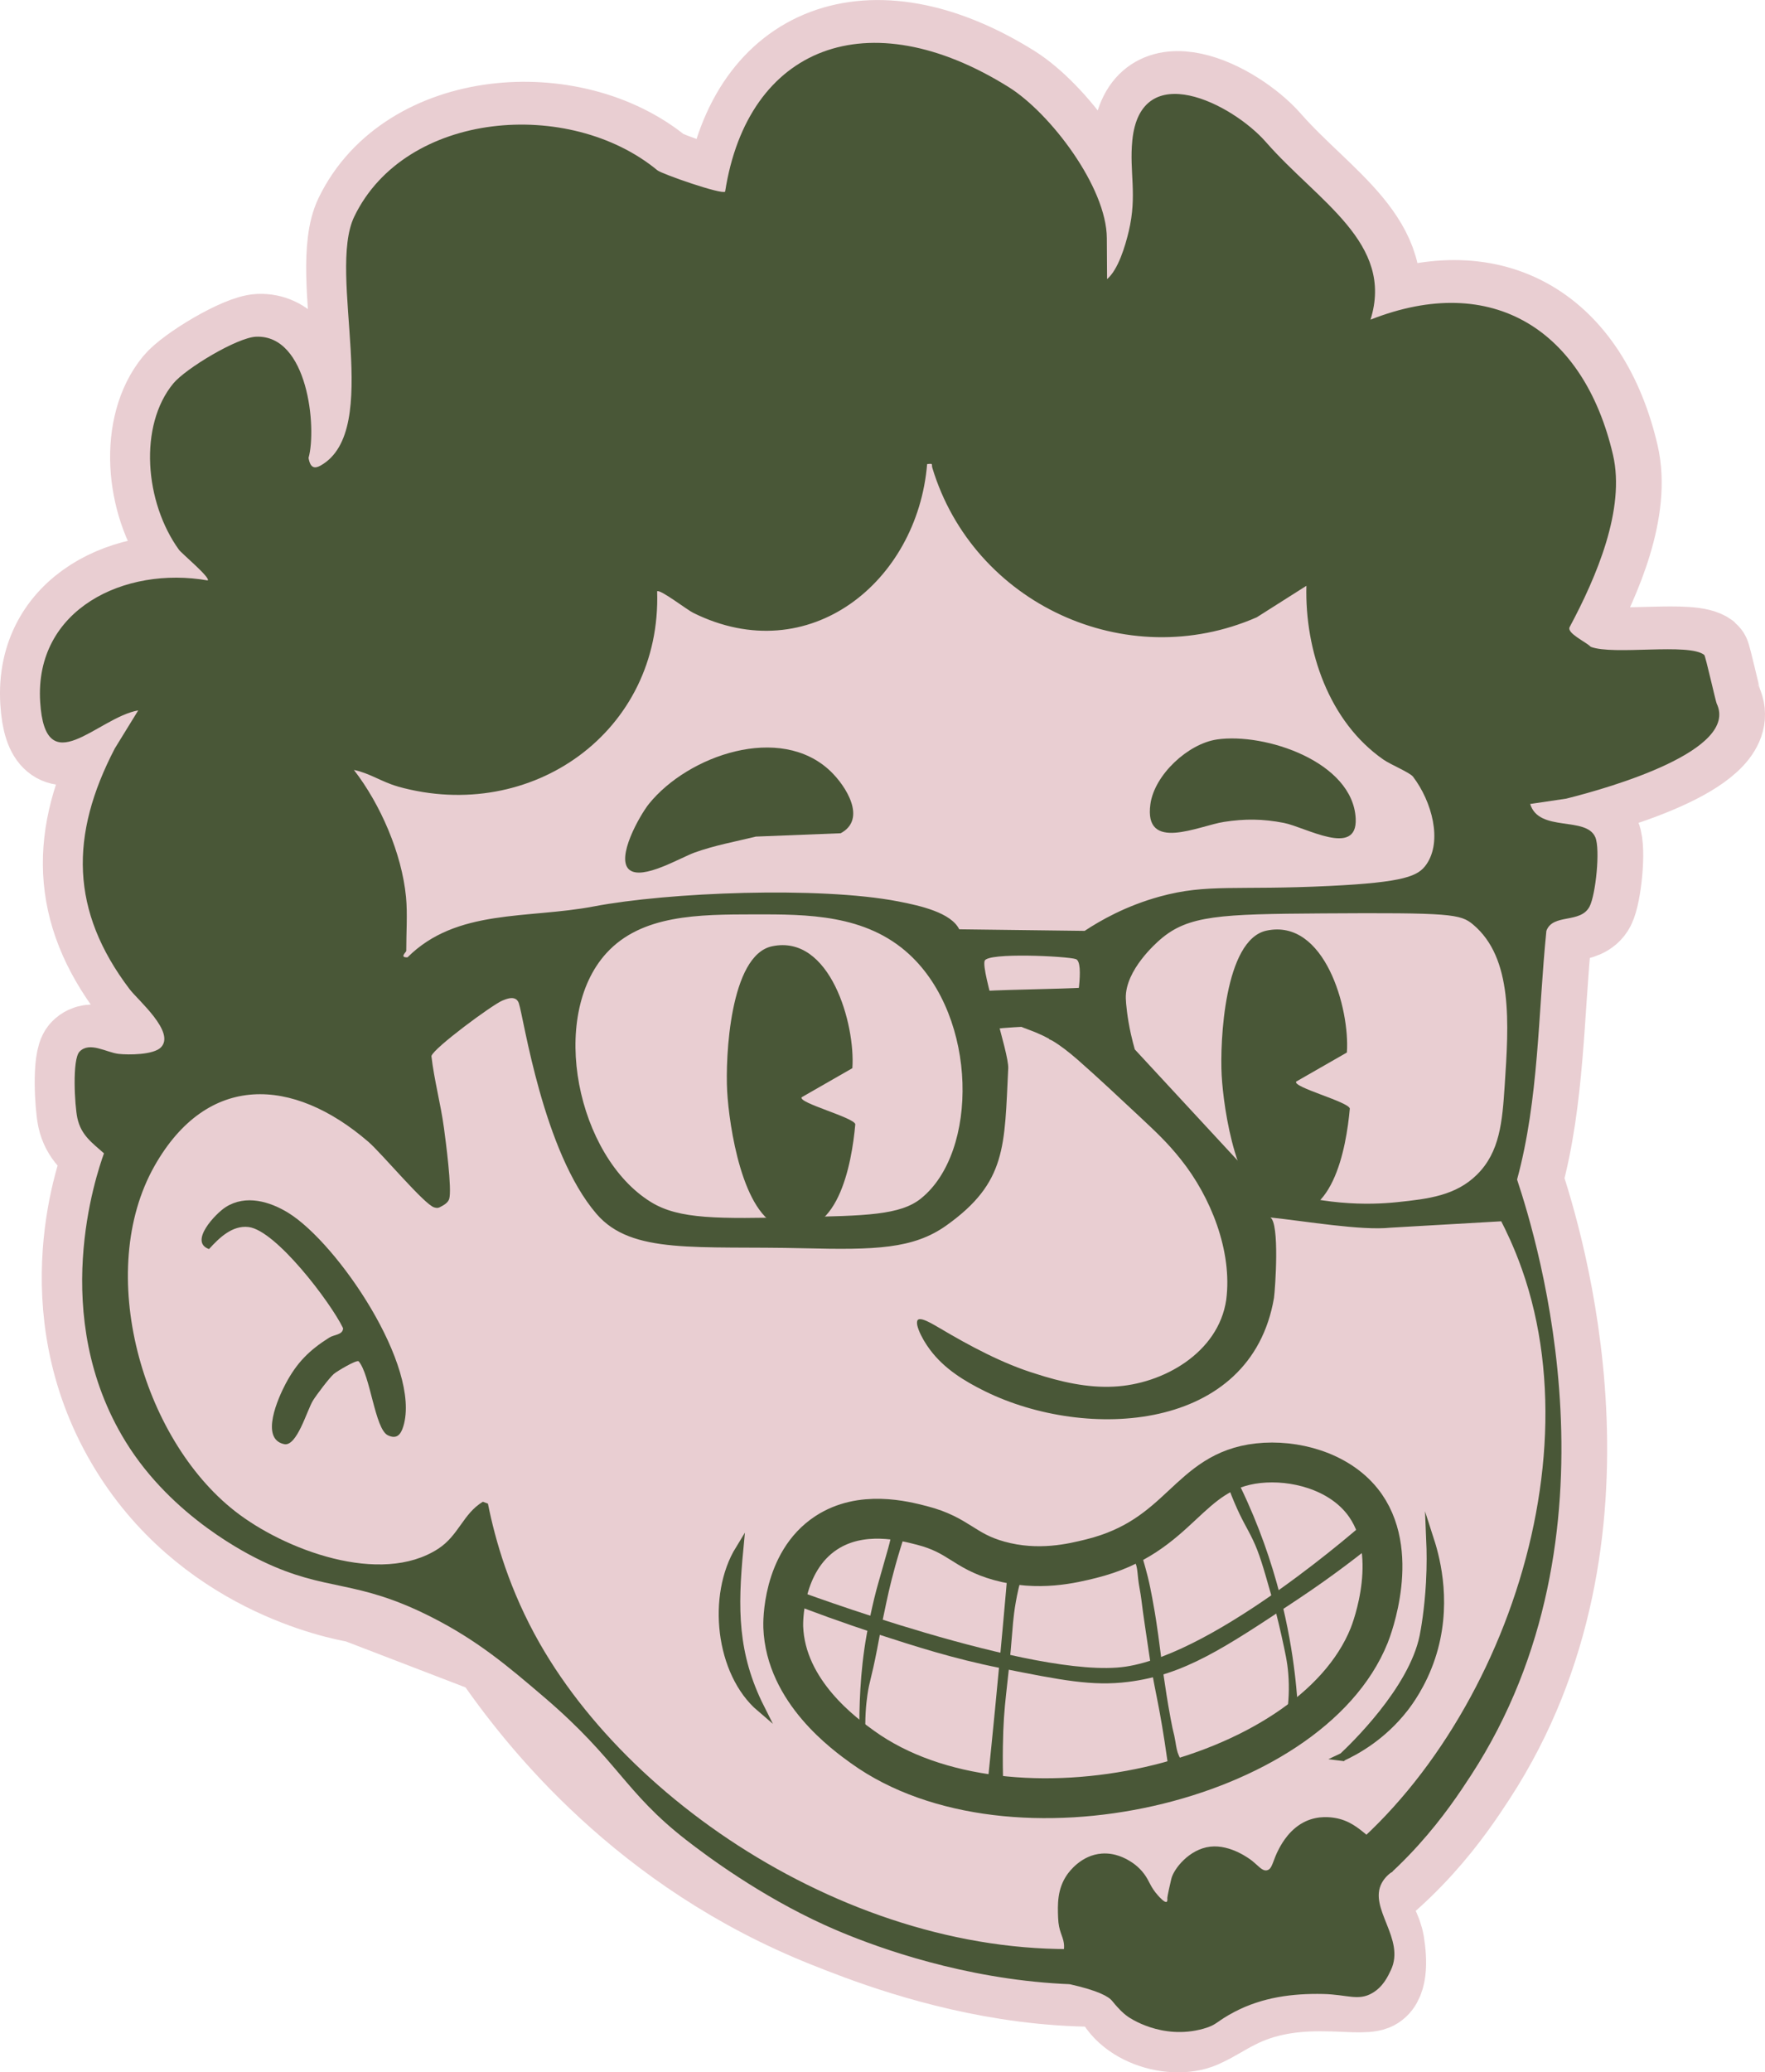 <svg id="Calque_1" data-name="Calque 1" xmlns="http://www.w3.org/2000/svg" viewBox="0 0 775.07 909.77">
  <defs>
    <style>
      .cls-1 {
        stroke-width: 32.65px;
      }

      .cls-1, .cls-2 {
        stroke: #e9ced2;
      }

      .cls-1, .cls-2, .cls-3, .cls-4, .cls-5 {
        stroke-miterlimit: 10;
      }

      .cls-1, .cls-3, .cls-4, .cls-6 {
        fill: #495737;
      }

      .cls-7 {
        fill: #e9ced2;
      }

      .cls-2 {
        stroke-width: 37.6px;
      }

      .cls-2, .cls-5 {
        fill: none;
      }

      .cls-3 {
        stroke-width: 5.82px;
      }

      .cls-3, .cls-4, .cls-5 {
        stroke: #495737;
      }

      .cls-4 {
        stroke-width: 3.5px;
      }

      .cls-5 {
        stroke-width: 17.5px;
      }
    </style>
  </defs>
  <path class="cls-2" d="M755.1,308.83c-.43-.9-4.92-20.87-5.43-21.29-6.62-5.46-39.99.3-49.89-3.6-2.05-2.15-10.67-5.97-9.22-8.68,11.7-21.88,24.58-51.75,19.01-75.61-12.74-54.62-52.85-80.46-106.47-59.32,10.5-33.64-23.02-51.79-45.92-77.95-14.79-16.9-55.02-37.29-58.68-.73-1.39,13.87,2.26,23.84-1.58,39.94-1.53,6.43-4.6,16.77-9.5,20.94l-.11-17.99c-.13-22.42-24.87-54.9-43.04-66.26-61.87-38.68-114.66-17.82-124.58,45.85-1.53,1.41-27.81-7.77-29.75-9.37-38.64-31.89-110.62-26.19-133.09,20.29-12.16,25.16,12.79,93.84-14.82,109.35-2.56,1.44-4.53,1.12-5.26-3.38,3.66-13.15-.22-54.11-23.04-53.2-8.32.33-30.98,13.99-36.38,20.55-15.25,18.54-12.55,52.17,2.51,72.98,1.2,1.65,13.91,12.23,12.64,13.47-36.47-6.41-76.11,12.62-73.59,53.29,2.23,36.03,25.18,6.87,43.06,3.76l-10.27,16.68c-19.86,38.14-19.59,71.35,6.51,105.74,3.59,4.73,20.26,18.85,13.72,25.52-3.22,3.29-14.12,3.35-18.56,2.85-5.38-.6-12.76-5.56-17.16-.99-3.32,3.44-2.13,23.77-.97,29.15,1.63,7.53,6.43,10.83,11.69,15.5-2.88,7.26-25.38,67.06,9.51,126.58,33.26,56.74,92.23,68.08,100.62,69.54,19.84,7.63,39.69,15.25,59.53,22.88,20.3,29.81,66.42,87.77,146.75,119.73,29.11,11.58,129.38,51.47,216.52,1,37.76-21.87,57.73-51.84,67.4-66.69,68.82-105.77,29.17-234.52,20.22-261.53,9.64-35.54,9.19-72.71,12.87-109.17,2.86-7.8,15.04-3.01,18.99-10.74,2.67-5.23,4.73-25.07,2.51-30.33-3.99-9.45-24.77-2.04-28.62-14.64l15.85-2.35c19.69-4.91,75.99-21.18,66.03-41.78Z"></path>
  <path class="cls-3" d="M591.15,723.94c-9.31-14.27-12.67-3.53-16.33,5.94-2.17,5.53.38,9.18-5.52,8.72-6.09-.43-15.22-2.87-19.4-6.69-3.85-3.67-7.88-3.68-8.44,2.11-.52,4.29.24,9.34-2.33,13.02-2.42,3.64-8.04,3.92-12.32,2.97-4.77-.97-9.55-3.75-12.67-8.11-1.83-2.29-3.55-5.48-5.74-7.08-3.63-2.61-5.5,2.65-5.16,5.76.13,4.61,2.04,9.27,3.25,13.8,1.25,4.29,1.68,8.84,2.65,13.12,3.17,14.02,24.18,19.46,35.17,12.89,3.67-1.94,6.81-4.35,10.58-6.49,9.33-5.52,19.75-7.48,30.48-7.82,6.16-.35,14,.26,17.21-1.28,5.63-2.67,4.48-12,3.21-17.95-1.1-4.71-3.72-8.35-6.66-12.08-2.73-3.39-5.36-7-7.86-10.7l-.11-.15Z"></path>
  <path class="cls-7" d="M590.18,840.15c19.69-17.57,50.83-50.2,71.87-100.14,33.05-78.46,20.04-149.53,13.82-175.87-4.11-9.75-9.21-24.69-10.6-43.28-1.96-26.11,4.57-43.59,7.74-58.01,7.97-36.34-4.48-57.55-15.4-106.28-6.97-31.11-13.88-75.93-12.31-133.51-34.16-19.07-68.32-38.15-102.48-57.22-63.1,13.04-126.2,26.09-189.3,39.13-44.18,22.83-88.36,45.65-132.54,68.48-12.96,4.29-44.66,16.75-68.82,49.03-36.28,48.47-26.88,103.36-25.1,112.84-20.72,19.17-41.43,38.34-62.15,57.51-9.19,16.3-20.84,43.6-17.78,76.38,5.54,59.4,57.11,112.28,129.89,131.89,8.12,2.81,20.39,7.7,33.97,15.99,37.61,22.95,49.42,50.05,75.49,77.12,15.1,15.67,39.4,35.93,78.22,52.1,25.56,9.16,69.32,21.12,124.08,17.73,43.77-2.71,78.62-14.24,101.42-23.86Z"></path>
  <g>
    <g>
      <g>
        <path class="cls-6" d="M753.84,308.83c-.43-.9-4.91-20.87-5.43-21.29-6.62-5.46-39.99.3-49.89-3.6-2.05-2.15-10.67-5.97-9.22-8.68,11.7-21.88,24.57-51.75,19.01-75.61-12.74-54.62-52.85-80.46-106.47-59.32,10.5-33.64-23.02-51.79-45.92-77.95-14.79-16.9-55.02-37.29-58.68-.73-1.39,13.87,2.26,23.84-1.58,39.94-1.53,6.43-4.6,16.77-9.5,20.94l-.11-17.99c-.13-22.42-24.87-54.9-43.04-66.26-61.87-38.68-114.66-17.82-124.58,45.85-1.53,1.41-27.81-7.77-29.75-9.37-38.64-31.89-110.62-26.19-133.09,20.29-12.16,25.16,12.79,93.84-14.83,109.35-2.56,1.44-4.53,1.12-5.26-3.38,3.66-13.15-.22-54.11-23.04-53.2-8.32.33-30.98,13.99-36.38,20.55-15.25,18.54-12.55,52.17,2.51,72.98,1.2,1.65,13.91,12.23,12.64,13.47-36.47-6.41-76.11,12.62-73.59,53.29,2.23,36.03,25.18,6.87,43.06,3.76l-10.27,16.68c-19.86,38.14-19.59,71.35,6.51,105.74,3.59,4.73,20.26,18.85,13.72,25.52-3.22,3.29-14.12,3.35-18.56,2.85-5.38-.6-12.75-5.56-17.16-.99-3.32,3.44-2.13,23.77-.97,29.15,1.63,7.53,6.43,10.83,11.69,15.5-3.43,9.57-24.47,71.38,9.51,126.58,20.56,33.4,54.54,49.84,60,52.47,28.54,13.7,40.79,7.55,74.29,24.54,20.48,10.39,33.81,21.77,49.4,35.08,32.74,27.96,35.26,41.62,62.52,62.81,9.35,7.27,32.46,24.4,60.68,37.25,18.3,8.33,124.97,54.03,216.52,1,37.76-21.87,57.73-51.84,67.4-66.69,68.82-105.77,29.17-234.52,20.22-261.53,9.64-35.54,9.19-72.71,12.87-109.17,2.86-7.8,15.04-3.01,18.99-10.74,2.67-5.23,4.73-25.07,2.51-30.33-3.99-9.45-24.77-2.04-28.62-14.64l15.85-2.35c19.69-4.91,75.99-21.18,66.03-41.78ZM498.33,460.7c-.47-1.62-1.08-3.92-1.71-6.71-1.62-7.24-2.19-13.56-2.24-15.71-.33-12.45,13.59-24.5,15.14-25.85,12.27-10.63,26.32-11.14,71.17-11.44,56.41-.37,60.67.26,66.18,4.88,17.63,14.78,15.68,43.55,13.89,70.7-1.05,15.93-2.12,29.14-12.16,39.09-9.32,9.23-21.32,10.66-35,12.09-12.52,1.31-34.05,1.69-60.4-7.77M174.67,345.29c58.86,16.48,115.9-24.22,113.9-85.71,1.38-.96,13.03,8.08,15.9,9.49,50.89,25.16,98.42-13.76,102.66-65.33,2.97-.34,1.79.03,2.29,1.65,18,59.54,84.99,90.72,142.46,65.61l21.8-13.83c-.73,28.38,9.86,59.73,33.93,76.37,3.03,2.1,11.53,5.63,12.89,7.43,8.3,10.88,13,28.26,5.86,38.53-3.56,5.12-9.47,7.84-42.63,9.45-40.86,1.99-53.48-1.09-74.31,4.61-14.95,4.09-26.21,10.54-33.12,15.1l-55.07-.69c-3.6-7.28-16.89-10.34-26.94-12.27-34.62-6.64-100.92-3.99-133.48,2.22-29.22,5.57-60.27.86-81.85,22.35-3.72.19-.56-2.29-.56-2.81-.03-7.49.6-16.45-.11-23.7-1.86-19.14-11.2-40.66-22.88-55.75,6.89,1.39,12.31,5.31,19.25,7.25ZM404.46,526.13c-9.15,7.35-24.28,7.61-54.54,8.22-34.43.7-51.65,1.05-64.12-6.67-32.36-20.01-45.05-81.26-19.49-109.26,15.44-16.91,40.5-16.96,64.89-17,23.21-.04,48.96-.08,68.1,17.56,30.12,27.76,30.42,86.85,5.15,107.14ZM659.24,536.16c1.84,3.56,5.56,11.09,9.07,20.99,34.29,96.89-21.05,227.92-101.98,273.46-.55.31-1.09.6-1.64.91,2,2.01,1.93,6.37-1.65,7.7-.82.31-1.64.63-2.46.94.26,1.21-.08,2.53-1.33,3.64-6.15,5.43-14.48,4.8-21.72,7.85-4.77,2-9.25,4.26-13.94,6.01-.5.5-1.17.88-2.04,1.06-1.29.26-2.58.51-3.87.77-1.01.24-2.05.45-3.1.62-.06.01-.12.02-.19.04h0c-.39.05-.77.11-1.16.16-1.99.24-3.34-.95-3.93-2.52-.03,0-.07,0-.1-.01-.88-.12-1.56-.44-2.06-.88-1.31.05-2.62.07-3.93.08-2.45.01-3.84-1.62-4.16-3.48-105.11,15.31-217.05-53.17-262.06-132.07-13.23-23.19-19.49-45.21-22.72-61.31l-2.23-.84c-8.7,5.25-10.58,14.78-19.62,20.65-25.28,16.42-67.63.42-89.26-16.53-40.87-32.01-61.58-105.13-35.3-151.55,23.2-40.97,60.73-39.18,93.91-10.58,5.77,4.97,24.66,27.63,28.92,28.79.81.22,1.53.37,2.32-.02,1.61-.83,3.71-1.88,4.26-3.73,1.27-4.26-1.53-25.31-2.33-31.22-1.42-10.54-4.28-20.89-5.49-31.46.91-3.49,26.68-22.48,31.17-24.37,1.99-.84,4.36-1.64,5.94-.6.88.58,1.2,1.53,1.3,1.84,2.1,6.12,10.56,65.15,34.13,92.46,15.5,17.97,44.15,13.9,91.17,15.04,31.05.75,47.88.36,62.45-10.03,26.56-18.94,25.43-34.77,27.14-68.97.34-6.86-11.95-42.48-10.36-47.19,1.27-3.77,36.26-2.03,40.04-.76,4.01,1.35.13,21.79-1.37,28.6.7-3.17-7.31-3.45-10.41-4.66-5.28-2.07-12.25-5.12-17.63-2.81l-.08.04c-2.55,1.33-2.09,3.87.84,6.04,3.56,2.57,8.06,3.61,12.05,5.42,1.69.71,3.28,1.49,4.83,2.35.05.1.1.19.15.26.42.18.86.38,1.29.57,3.63,2.17,7.12,4.87,11.21,8.43,9.05,7.95,18.71,17.04,27.38,25.14,6.97,6.54,11.99,11.18,17.93,18.66,13,16.27,22.66,40.16,19.85,61.61-3.43,23.16-27.69,37-49.38,38.04-11.59.61-23.41-2.12-34.33-5.67-14.29-4.36-28.89-12.18-41.97-19.93-2.5-1.38-9.48-5.96-10.03-3.09-.23,1.25.14,2.29.66,3.78,1.18,3.03,3.05,6.16,5.06,8.82,6.19,8.23,14.76,13.53,24.06,18.13,44.54,21.93,116.84,18.04,126.91-40.98.56-4.07,2.55-32.69-1.59-35.32,15.34,1.61,39.9,5.85,52.7,4.49"></path>
        <path class="cls-6" d="M146.57,603.19c-1.99,1.74-7.63,9.21-9.16,11.7-2.61,4.25-7.04,20.3-12.63,19.1-10.77-2.31-2.55-20.46.64-26.49,4.95-9.33,10.37-14.72,19.19-20.3,2.06-1.3,6.09-1.19,6.04-4.14-5.47-11.31-29.51-43.01-41.53-44.39-7.17-.83-12.92,4.82-17.33,9.68-8.96-3.13,2.89-15.65,7.44-18.5,8.74-5.47,19.22-2.42,27.37,2.6,21.73,13.4,58.45,67.58,50.52,93.72-1.13,3.73-2.97,5.79-6.83,3.91-5.68-2.76-7.66-26.57-12.82-32.49-1.07-.63-9.56,4.43-10.9,5.6Z"></path>
        <path class="cls-6" d="M276.41,381.87c-6.22-5.07,4.64-24.12,8.61-29.03,17.15-21.2,57.56-35.34,79.64-14.31,6.81,6.49,16.13,21.06,4.5,27.27l-37.24,1.47c-9.05,2.22-18.08,3.83-26.89,7-6.22,2.24-22.9,12.25-28.62,7.58Z"></path>
        <path class="cls-6" d="M534.4,324.63c21.08-3.07,59.75,9.79,60.93,34.76.81,17.19-22.12,3.69-31.59,1.86-9.2-1.78-17.01-1.86-26.26-.43-11.07,1.71-35.31,13.56-32.29-7.86,1.82-12.87,16.55-26.48,29.2-28.32Z"></path>
        <path class="cls-6" d="M374.3,468.94l-22.26,12.76c-1.66,2.47,22.85,8.82,23.55,11.83-1.52,17.07-7.58,52.48-32.37,45.23-17.25-5.04-23.06-44.62-23.9-59.76-.82-14.75,1.18-59.64,19.7-63.57,25.58-5.43,36.65,34.37,35.28,53.52Z"></path>
      </g>
      <g>
        <path class="cls-5" d="M598.1,658.91c-10.59-13.17-29.76-18.28-45.57-16.55-31.32,3.44-33.59,32.05-73.42,41.92-8.08,2-23.12,5.73-40.38.93-15.55-4.33-17.51-11.31-33.91-15.54-7.8-2.01-26.59-6.86-42.02,3.27-19.49,12.8-18.91,39.85-18.85,41.3,1.04,28.45,27.11,47.17,34.91,52.78,64.86,46.59,196.3,15.83,222.39-49.02.97-2.41,14.44-37.23-3.14-59.08Z"></path>
        <path class="cls-4" d="M589.58,771.32c6.25-2.9,17.49-9.13,27.06-21.35,1.91-2.44,7.91-10.43,11.87-22.32,7.48-22.44,2.36-42.66-.44-51.35.19,4.49.3,10.85-.12,18.46-.65,11.71-2.26,20.92-2.83,23.65-4.88,23.79-31.21,48.86-35.53,52.91Z"></path>
        <path class="cls-4" d="M333.95,749.83c-11.9-23.67-11.74-43.86-9.29-69.64-12.41,20.25-8.79,54.22,9.29,69.64Z"></path>
        <path class="cls-6" d="M398.12,671.24c-1.91-.76-3.82-1.52-5.72-2.28-.25,1.46-.64,3.59-1.22,6.16-.73,3.21-1.41,5.52-2,7.55-1.13,3.89-2.18,7.8-3.32,11.69-2.88,9.87-4.89,21.09-5.33,23.58-2.91,16.26-3.26,32.17-3.14,42.36.91.73,1.82,1.46,2.74,2.19-.43-7.97.18-14.28.79-18.46.9-6.23,1.62-6.53,4.26-20.08,1.03-5.29,1.32-7.28,2.64-13.76.9-4.44,1.85-8.78,2.47-11.53,1.31-5.71,3.66-14.92,7.83-27.43Z"></path>
        <path class="cls-6" d="M449.94,687.94c-2.39-.37-4.78-.74-7.17-1.1-.6,7.05-1.38,16.11-2.34,26.65-.29,3.17-1.59,17.55-3.48,36.9-.91,9.33-2.03,20.6-3.36,33.44,2.36,1.02,4.72,2.04,7.08,3.05-.35-8.43-.34-15.36-.27-20.1.29-20.21,2.05-23.81,4.23-51.63.25-3.14.72-9.41,2.6-17.55.96-4.13,1.98-7.47,2.71-9.66Z"></path>
        <path class="cls-6" d="M500.25,678.82c-2.1.78-4.2,1.57-6.3,2.35,1.11.62,2.66,1.68,3.84,3.47,1.59,2.39,1.6,4.68,2.02,8.55.33,3.02,1.04,5.99,1.4,9.01.87,7.35,2.08,14.66,3.12,21.99,2.46,17.32,3.93,19.95,7.09,40.4,1.04,6.71,1.76,12.15,2.17,15.4,2.84-1.09,5.69-2.18,8.53-3.27-1.36-1.21-3.16-3.14-4.41-5.92-.92-2.05-1.1-3.62-1.58-6.37-.82-4.79-.64-2.26-2.09-10.07-1.37-7.32-2.37-14.07-2.95-18.08-1.59-11.04-1.84-14.72-3.44-25.14-.16-1.02-.74-4.8-1.68-9.73-.62-3.27-1.1-5.79-1.94-9.18-.66-2.66-1.28-4.84-2.01-7.38-.7-2.46-1.32-4.52-1.79-6.02Z"></path>
        <path class="cls-6" d="M541.76,646.85c-1.11,1.11-2.22,2.22-3.33,3.33.76,2.19,1.94,5.43,3.57,9.28,3.46,8.18,5.49,10.91,8.18,16.53,2.83,5.9,4.58,12.05,8.08,24.35,1.36,4.77,2.92,10.66,4.45,17.57,1.72,7.78,2.59,11.67,3,16.71.55,6.64.18,12.7-.62,17.98,1.61-1.06,3.22-2.12,4.83-3.18-.41-6.53-.98-11.76-1.37-14.97-2.07-17.14-7.48-47.79-23.72-81.46-1.35-2.79-2.47-5-3.06-6.14Z"></path>
        <path class="cls-6" d="M599.48,668.2s-64.67,57.47-105.26,63.48c-39.45,5.84-145.75-34.01-145.75-34.01-.3,2.09-.6,4.17-.9,6.26,9.17,3.56,22.18,8.4,38.01,13.53,16.01,5.19,33.06,10.71,53.68,14.82,26.91,5.37,40.37,8.05,56.09,6.09,24.64-3.08,41.82-14.5,74.59-36.29,15.84-10.53,28.21-20.2,36.4-26.93-2.29-2.32-4.57-4.63-6.86-6.95Z"></path>
      </g>
      <path class="cls-6" d="M476.05,433.57c-11.02.64-32.6.83-43.62,1.46-4.73,2.14-5.27,8.47-4.57,12.09.88,4.51,1.6,7.4,8.44,4.64,10.82-1.35,27.24-1.23,38.06-2.57,2.29-2.75,2.65-6.97.9-10.26-1.59-3,3.84-5.8.79-5.37Z"></path>
    </g>
    <path class="cls-6" d="M591.46,462.06l-22.26,12.76c-1.66,2.47,22.85,8.82,23.55,11.83-1.52,17.07-7.58,52.48-32.37,45.23-17.25-5.04-23.06-44.62-23.9-59.76-.82-14.75,1.18-59.64,19.7-63.57,25.58-5.43,36.65,34.37,35.28,53.52Z"></path>
  </g>
  <path class="cls-1" d="M592.32,822.92c-10.74-18.53-15.67-5.28-20.9,6.37-3.1,6.79-.13,11.55-7.51,10.57-7.61-.95-18.91-4.62-23.91-9.69-4.59-4.87-9.65-5.15-10.74,2.09-.94,5.36-.32,11.74-3.79,16.19-3.29,4.41-10.35,4.39-15.67,2.9-5.93-1.54-11.73-5.34-15.37-11.02-2.14-3-4.1-7.11-6.74-9.26-4.39-3.51-7.08,2.96-6.87,6.89-.14,5.79,1.95,11.77,3.16,17.54,1.29,5.46,1.52,11.21,2.46,16.65,3.05,17.81,29.05,26.04,43.29,18.53,4.74-2.19,8.84-5.01,13.71-7.44,12.08-6.31,25.29-8.08,38.79-7.79,7.76-.03,17.56,1.26,21.68-.45,7.24-2.98,6.42-14.76,5.22-22.31-1.07-5.98-4.11-10.73-7.55-15.6-3.2-4.44-6.26-9.15-9.16-13.95l-.12-.2Z"></path>
  <path class="cls-6" d="M469.74,871.07c12.65,2.85,17.19,5.45,18.73,7.46.25.32,1.61,2.01,3.66,4.11.8.81,1.82,1.72,3.28,2.76,0,0,14.59,10.44,33.11,5.2,6.19-1.75,5.23-3.01,13.71-7.44,12.08-6.31,25.29-8.08,38.79-7.79,10.56.23,15.49,3.22,21.68-.45,4.65-2.76,6.72-7.14,8.09-10.05,6.5-13.77-10.01-27.08-4-38.23,1.37-2.54,3.36-4.13,4.78-5.07-.46-1.28-1.17-3.04-2.25-5.01-.9-1.65-3.73-6.56-9.35-11.18-3.73-3.07-7.65-6.29-13.8-7.3-1.77-.29-7.04-1.09-12.64,1.42-7.03,3.16-10.62,9.76-11.83,12-2.9,5.35-2.87,9.04-5.33,9.57-2.07.44-3.63-1.84-6.56-4.18-.7-.55-9.27-7.23-18.35-6.19-9.26,1.06-16.07,9.81-17.09,14.12-1.82,7.7-1.76,8.5-1.76,8.5.03.44.13,1.36-.31,1.6-.86.48-3.12-2.05-3.81-2.82-3.48-3.9-3.6-6.15-6.08-9.46-2.5-3.35-5.43-5.12-6.52-5.77-1.57-.93-6.16-3.58-12.08-3.14-9,.67-14.3,7.96-15.23,9.3-4.39,6.31-4.14,13.22-3.93,18.86.22,6.02,2.05,7.81,2.52,11.15.2,1.42.08,2.45-.03,3.68-.24,2.75-.51,6.43-.82,11.62"></path>
</svg>